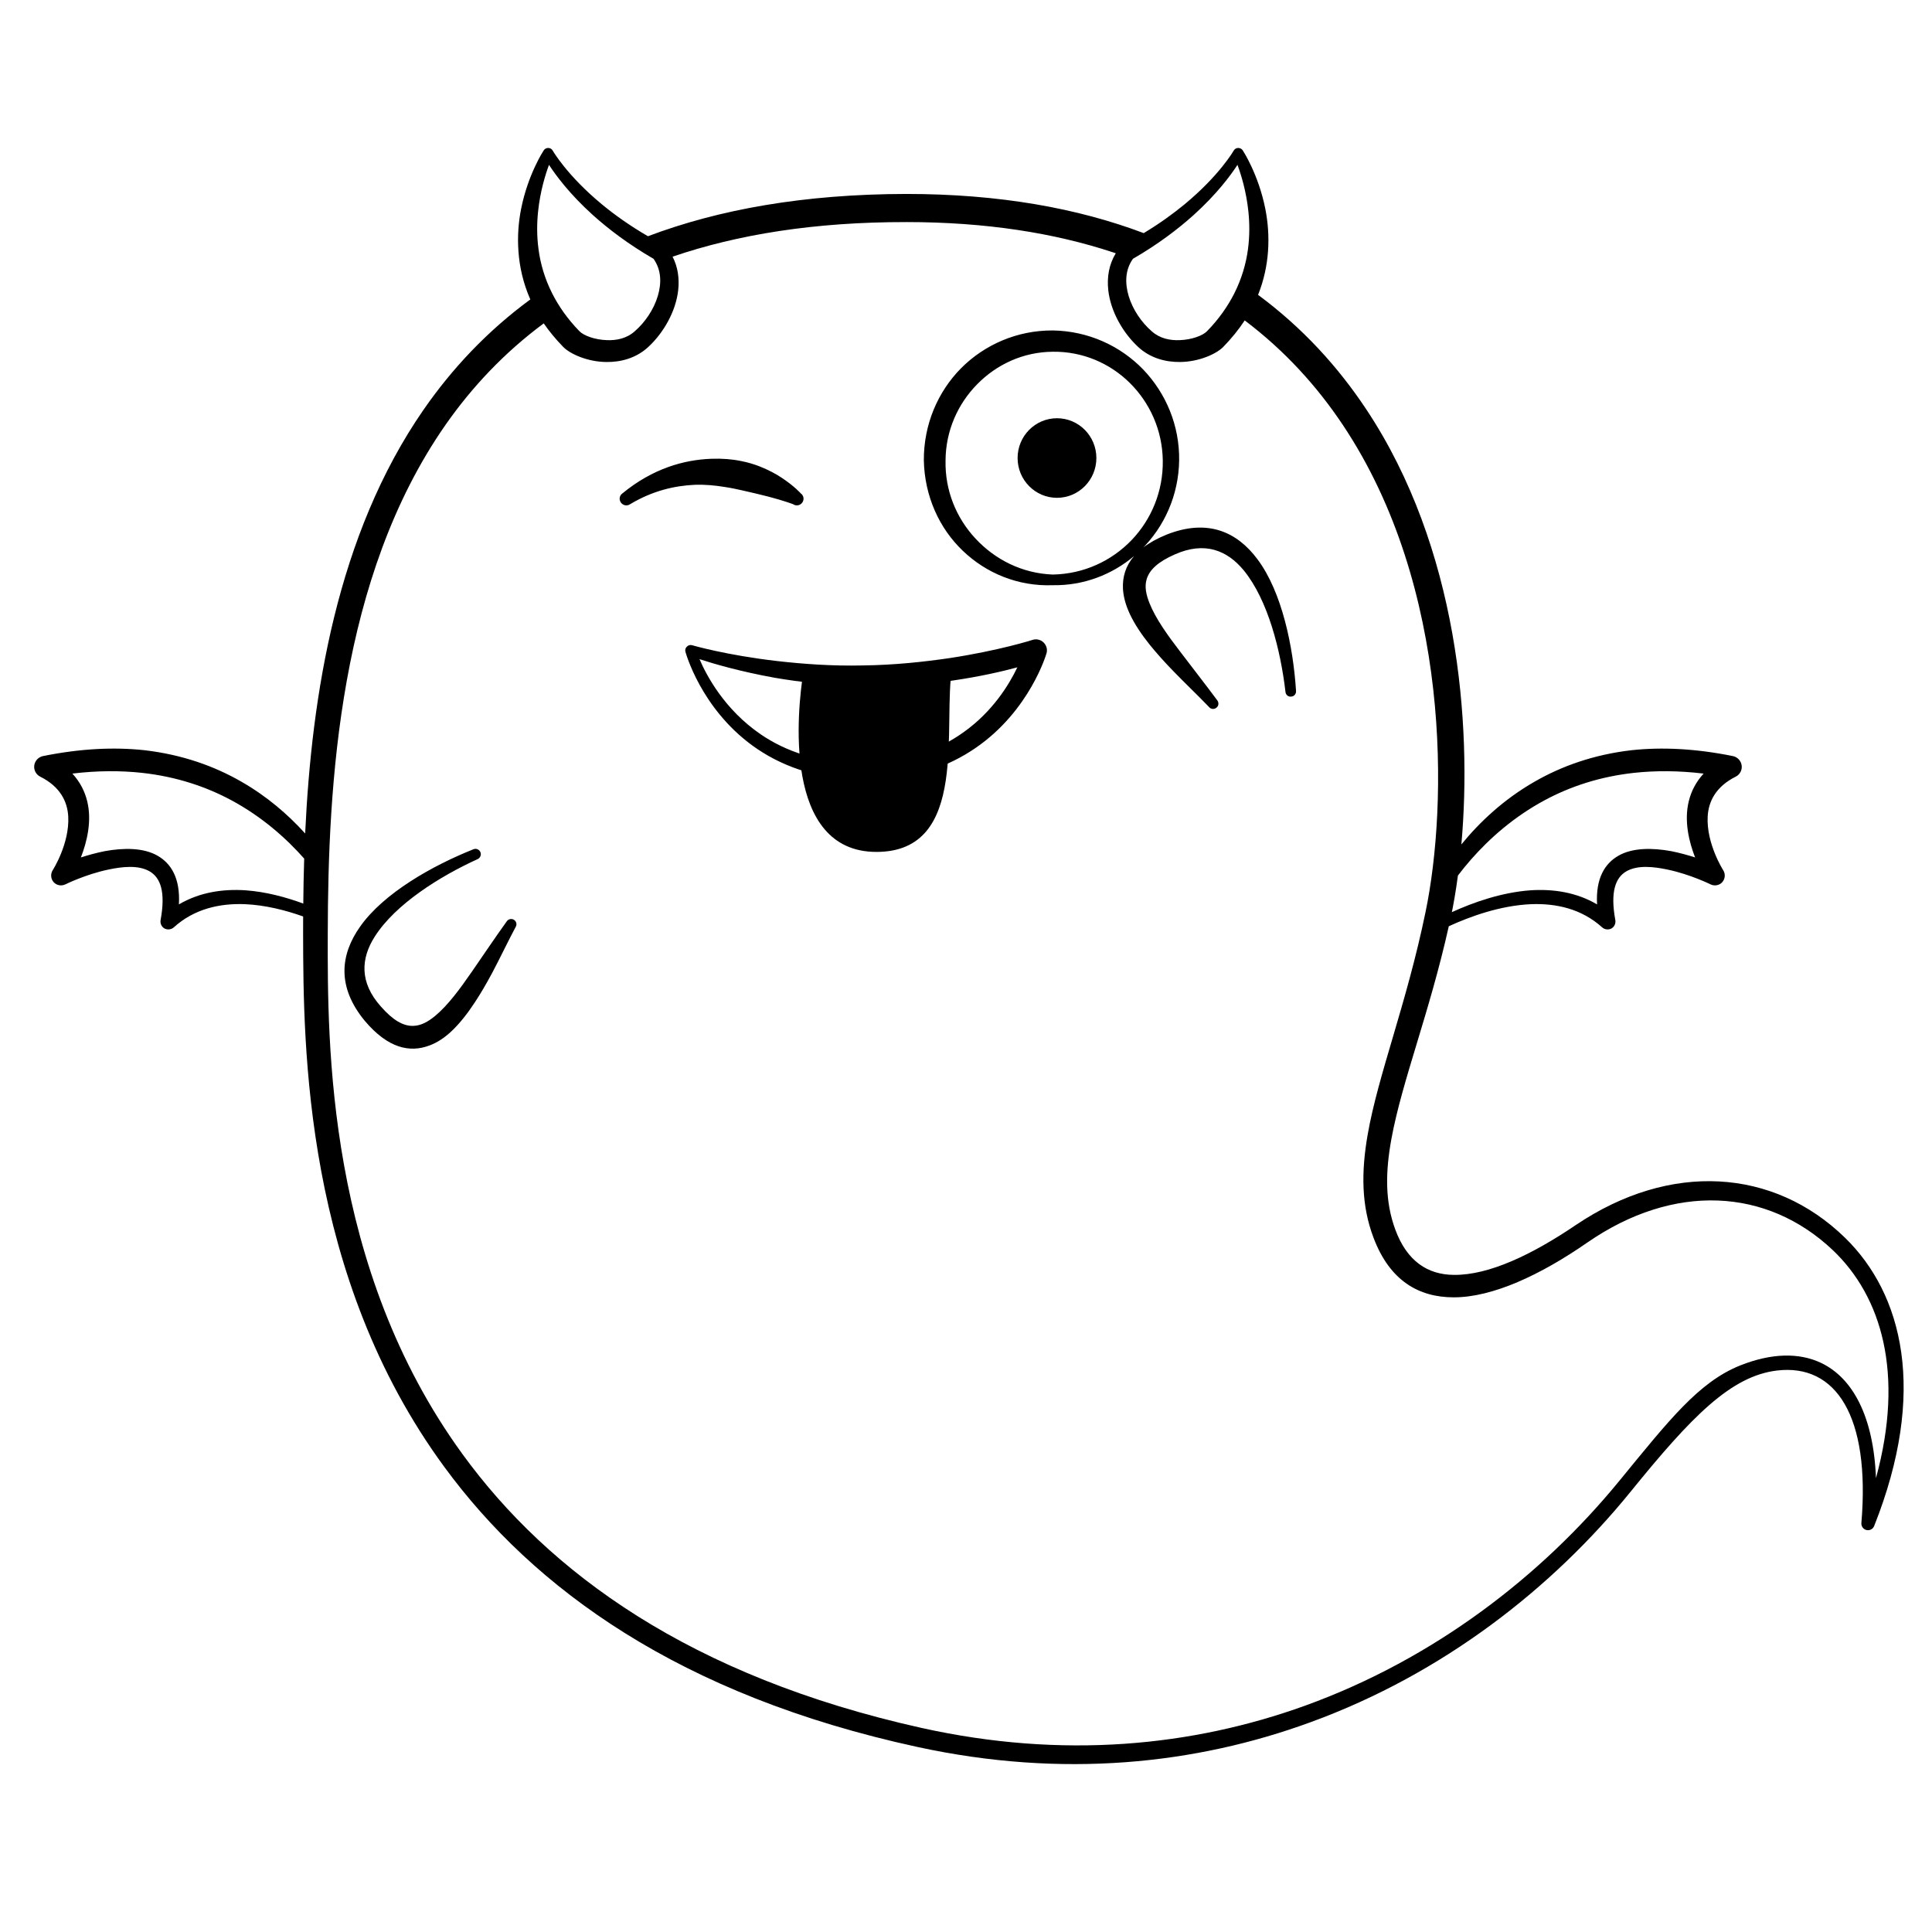 <?xml version="1.0" encoding="UTF-8"?>
<!-- Uploaded to: ICON Repo, www.iconrepo.com, Generator: ICON Repo Mixer Tools -->
<svg fill="#000000" width="800px" height="800px" version="1.1" viewBox="144 144 512 512" xmlns="http://www.w3.org/2000/svg">
 <g fill-rule="evenodd">
  <path d="m356.91 322.07c6.062 1.355 12.219 0 19.316 0 7.312 0 14.145-0.59 20.156-1.426-2.762 15.238 4.781 49.121-20.117 49.121-24.898 0-21.004-37.562-19.355-47.695z"/>
  <path d="m472.13 183.21c0.516 0 0.988 0.25 1.246 0.703 0 0 4.129 6.246 5.953 15.469 0.676 3.426 0.992 7.203 0.707 11.234-0.266 3.715-1.07 7.606-2.633 11.527 11.762 8.695 21.188 19.051 28.676 30.34 24.34 36.637 28.051 83.297 25.199 115.3 4.859-5.953 11.238-11.953 19.363-16.609 7.168-4.133 15.711-7.203 25.754-8.363 7.969-0.855 16.902-0.453 26.852 1.562 1.215 0.25 2.141 1.258 2.312 2.469 0.168 1.207-0.457 2.418-1.562 2.973-5.34 2.668-7.238 6.648-7.445 10.578-0.379 7.207 4.106 14.207 4.106 14.207 0.641 1.008 0.543 2.269-0.227 3.176-0.77 0.855-2.035 1.109-3.086 0.605 0 0-5.394-2.672-11.418-3.93-3.809-0.809-7.898-1.211-10.828 0.402-3.062 1.711-4.367 5.59-3.027 12.945 0.172 0.91-0.242 1.816-1.031 2.269-0.785 0.402-1.781 0.301-2.453-0.305-5.469-4.938-12.203-6.398-18.848-6.144-8.102 0.348-16.098 3.234-21.797 5.852-5.152 23.078-12.383 40.973-15.199 56.316-1.594 8.719-1.75 16.578 1.031 24.082 3.102 8.414 8.613 11.941 15.52 11.992 9.395 0.102 20.906-5.492 32.293-13.199 25.109-16.93 52.469-15.016 71.328 3.324 15.324 14.914 21.922 40.809 7.754 76.43-0.316 0.805-1.184 1.258-2.035 1.059-0.852-0.203-1.426-1.008-1.348-1.867 2.387-28.312-6.738-42.27-22.371-40.402-12.172 1.461-22.605 12.141-38.73 32.039-20.805 25.645-49.746 48.316-84.746 61.113-30.613 11.234-65.848 14.965-104.34 6.602-63.105-13.703-101.68-41.969-125.32-74.164-37.16-50.633-37.383-111.19-37.453-141.37 0-1.496 0-3.012 0.008-4.551-4.66-1.66-10.023-3.023-15.434-3.258-6.648-0.254-13.383 1.207-18.844 6.144-0.68 0.605-1.668 0.707-2.457 0.305-0.793-0.453-1.207-1.359-1.035-2.269 1.34-7.356 0.035-11.234-3.027-12.945-2.926-1.613-7.019-1.211-10.828-0.402-6.023 1.258-11.414 3.93-11.414 3.93-1.055 0.504-2.32 0.25-3.09-0.605-0.77-0.906-0.867-2.168-0.227-3.176 0 0 4.484-7 4.106-14.207-0.207-3.93-2.102-7.91-7.445-10.578-1.102-0.555-1.727-1.766-1.559-2.973 0.168-1.211 1.094-2.219 2.309-2.469 9.949-2.016 18.883-2.418 26.859-1.562 10.035 1.16 18.578 4.231 25.75 8.363 6.801 3.898 12.379 8.742 16.871 13.707 1.703-36.504 8.34-79.039 31.379-112.3 7.547-10.891 16.844-20.812 28.289-29.223-1.906-4.332-2.852-8.645-3.144-12.742-0.293-4.031 0.023-7.809 0.699-11.234 1.824-9.223 5.961-15.469 5.961-15.469 0.25-0.453 0.73-0.703 1.238-0.703 0.508 0 0.977 0.301 1.215 0.754 0 0 3.703 6.5 13.023 14.207 3.32 2.738 7.352 5.629 12.184 8.434 18.746-7.082 41.309-11.164 68.473-11.203 24.707 0 45.484 3.801 62.91 10.379 4.223-2.543 7.797-5.141 10.797-7.609 9.312-7.707 13.016-14.207 13.016-14.207 0.242-0.453 0.707-0.754 1.215-0.754zm-87.938 19.645c-24.281-0.035-44.734 3.281-61.953 9.168 1.41 2.731 1.82 5.762 1.496 8.82-0.598 5.594-3.824 11.285-7.883 15.062-3.238 3.023-7.328 4.082-11.176 4.031-5.055-0.051-9.613-2.164-11.402-3.981-2.008-2.062-3.727-4.152-5.18-6.258-10.469 7.766-19.039 16.891-26.039 26.914-28.227 40.457-31.117 95.32-31.195 134.82-0.062 29.371-0.289 88.418 35.676 137.89 22.859 31.438 60.348 58.945 121.68 72.598 37.438 8.312 71.77 4.887 101.63-5.894 34.281-12.395 62.68-34.461 83.141-59.398 13.262-16.172 21.137-26.352 32.219-30.785 8.254-3.273 15.57-3.426 21.41-0.652 8.359 3.981 13.898 14.156 14.535 30.531 7.594-27.812 1.449-48.164-11.426-60.41-17.508-16.574-42.176-17.832-65.012-2.062-12.414 8.613-25.121 14.559-35.438 14.559-9.332 0-16.984-4.434-21.266-15.77-3.246-8.516-3.297-17.43-1.562-27.355 2.785-15.973 10.309-34.613 15.336-58.996 5.891-28.316 6.852-86-21.922-129.08-6.852-10.27-15.406-19.699-26-27.695-1.555 2.367-3.445 4.723-5.703 7.039-1.789 1.816-6.348 3.93-11.398 3.981-3.852 0.051-7.945-1.008-11.184-4.031-4.055-3.777-7.285-9.469-7.879-15.062-0.363-3.402 0.188-6.766 2-9.719l-0.82-0.273c-15.473-5.098-33.57-7.996-54.684-7.996zm-114.73 166.21c0.711-0.305 1.539 0.047 1.844 0.754 0.305 0.707-0.031 1.562-0.738 1.863-9.957 4.535-21.75 11.891-27.242 20.508-3.672 5.742-4.16 12.141 1.648 18.59 3.141 3.574 5.894 5.188 8.562 5.086 2.051-0.051 3.926-1.105 5.816-2.668 3.328-2.773 6.504-7.055 9.727-11.738 3.039-4.383 6.141-9.02 9.184-13.25 0.414-0.656 1.281-0.859 1.938-0.453 0.66 0.402 0.859 1.258 0.445 1.914-2.07 3.879-4.043 8.059-6.176 12.09-1.492 2.769-3.047 5.492-4.66 7.91-1.914 2.922-3.938 5.492-6.047 7.508-1.895 1.812-3.887 3.121-5.938 3.879-5.18 1.965-10.98 0.805-17.176-6.551-7.394-8.969-6.492-17.48-1.223-24.938 6.281-8.918 19.18-16.172 30.035-20.504zm307.6-20.254c-9.195 1.008-17.031 3.676-23.699 7.254-8.148 4.383-14.562 10.074-19.492 15.668-1.266 1.449-2.434 2.887-3.508 4.297-0.535 4.035-1.176 7.746-1.883 11.07l0.273-1.367c5.734-2.613 13.188-5.234 20.785-5.789 6.066-0.402 12.207 0.504 17.703 3.731-0.395-7.004 2.117-10.832 5.57-12.848 3.769-2.219 9.102-2.168 14.098-1.258 2.246 0.453 4.418 1.055 6.312 1.66-1.602-4.082-2.973-9.672-1.672-14.914 0.629-2.566 1.848-5.035 3.926-7.305-6.672-0.805-12.793-0.805-18.414-0.199zm-413.88 0.199c2.074 2.269 3.293 4.738 3.922 7.305 1.301 5.242-0.07 10.832-1.668 14.914 1.891-0.605 4.062-1.207 6.309-1.66 5-0.91 10.328-0.961 14.098 1.258 3.457 2.016 5.965 5.844 5.57 12.848 5.496-3.227 11.641-4.133 17.703-3.731 5.34 0.391 10.605 1.801 15.258 3.512 0.035-3.863 0.109-7.844 0.238-11.914l0.176 0.191c-4.934-5.594-11.348-11.285-19.492-15.668-6.672-3.578-14.508-6.246-23.699-7.254-5.625-0.605-11.746-0.605-18.414 0.199zm254.41-35.418c1.031-0.352 2.164-0.098 2.949 0.656 0.785 0.754 1.098 1.863 0.801 2.871 0 0-4.332 15.164-18.793 25.09-7.184 4.938-16.871 8.668-29.785 8.516-12.805-0.203-22.328-4.031-29.332-9.121-13.848-10.074-17.785-24.887-17.785-24.887-0.141-0.504 0.012-1.008 0.391-1.359 0.375-0.402 0.922-0.504 1.414-0.355 0 0 8.957 2.621 22.512 4.184 6.66 0.754 14.422 1.359 22.801 1.16 8.359-0.102 16.078-0.957 22.691-1.914 13.348-2.016 22.137-4.84 22.137-4.84zm-88.215 5.09c1.895 4.434 6.648 13.352 16.184 19.902 6.566 4.481 15.426 7.758 27.203 7.606 11.68-0.152 20.363-3.629 26.758-8.262 7.508-5.391 11.824-12.344 14.086-17.078-4.051 1.105-10.008 2.469-17.273 3.523-6.867 0.957-14.902 1.613-23.57 1.512-8.645-0.199-16.637-1.105-23.445-2.266-9.211-1.664-16.266-3.727-19.941-4.938zm93.633-87.109c9.41 0.152 17.906 4.082 23.98 10.379 5.969 6.246 9.629 14.762 9.496 24.082-0.141 9.219-3.93 17.582-10.004 23.578l0.492-0.516c1.621-1.242 3.66-2.387 6.18-3.414 10.809-4.281 18.641-0.805 24.105 6.551 6.519 8.715 9.461 23.227 10.203 34.863 0.062 0.805-0.504 1.461-1.277 1.512-0.773 0.102-1.453-0.453-1.523-1.262-1.27-10.879-4.602-24.332-11.094-32.242-4.348-5.238-10.27-7.707-18.211-4.184-4.363 1.918-6.734 4.031-7.488 6.602-0.582 1.965-0.137 4.082 0.77 6.348 1.605 4.031 4.699 8.363 8.141 12.848 3.238 4.281 6.691 8.664 9.785 12.848 0.5 0.605 0.422 1.512-0.172 1.965-0.594 0.504-1.48 0.453-1.98-0.152-3.031-3.172-6.406-6.348-9.562-9.621-2.207-2.269-4.285-4.586-6.125-6.852-2.188-2.723-4.008-5.441-5.25-8.062-1.125-2.367-1.773-4.684-1.879-6.852-0.145-3.062 0.68-6 2.949-8.629-5.828 4.906-13.352 7.859-21.535 7.723-9.195 0.352-17.66-3.176-23.855-9.121-6.281-5.992-10.121-14.508-10.328-23.93-0.051-9.523 3.688-18.188 9.848-24.434 6.215-6.246 14.859-10.078 24.336-10.027zm0 5.644c-7.859 0.051-14.914 3.375-20.047 8.613-5.106 5.191-8.344 12.293-8.383 20.203-0.176 8.012 2.891 15.266 7.902 20.656 5.176 5.594 12.375 9.27 20.527 9.574 8.227-0.152 15.613-3.629 20.914-9.172 5.199-5.441 8.348-12.895 8.227-21.059-0.113-8.062-3.453-15.316-8.742-20.555-5.254-5.191-12.469-8.363-20.398-8.262zm-90.418 28.363c2.754-0.102 5.398 0.102 7.832 0.605 1.789 0.352 3.469 0.855 4.992 1.461 2.25 0.906 4.18 1.914 5.746 2.973 3.363 2.215 5.043 4.129 5.043 4.129 0.789 0.555 0.98 1.613 0.422 2.418-0.559 0.809-1.652 1.008-2.449 0.457 0 0-2.504-0.961-6.57-2.016-1.012-0.254-2.094-0.504-3.277-0.809-1.023-0.25-2.113-0.504-3.246-0.754-1.617-0.352-3.34-0.758-5.164-1.008-2.457-0.402-5.078-0.656-7.852-0.555-5.316 0.25-11.105 1.562-17.086 5.141-0.793 0.551-1.891 0.352-2.449-0.457-0.559-0.805-0.367-1.863 0.426-2.418 7.965-6.547 16.227-8.914 23.633-9.168zm139.35-77.891c-1.828 2.824-5.492 7.762-11.621 13.301-4.152 3.731-9.445 7.762-16.07 11.59-2.094 2.922-2.148 6.449-1.156 9.824 1.074 3.625 3.418 7.055 6.164 9.422 2.16 1.914 4.859 2.418 7.363 2.316 3.191-0.102 6.148-1.211 7.25-2.367 3.203-3.277 5.512-6.652 7.211-9.977 2.008-3.981 3.137-7.961 3.641-11.738 0.469-3.527 0.434-6.902 0.117-9.977-0.559-5.391-1.941-9.824-2.898-12.395zm-182.45 0c-0.957 2.57-2.34 7.004-2.898 12.395-0.32 3.074-0.355 6.449 0.121 9.977 0.496 3.777 1.625 7.758 3.641 11.738 1.691 3.324 4 6.699 7.203 9.977 1.105 1.156 4.062 2.266 7.258 2.367 2.496 0.102 5.199-0.402 7.359-2.316 2.746-2.367 5.09-5.797 6.16-9.422 1-3.375 0.941-6.902-1.152-9.824-6.625-3.828-11.922-7.859-16.07-11.59-6.133-5.539-9.789-10.477-11.621-13.301z"/>
  <path d="m434.55 265.38c0 5.824-4.672 10.547-10.438 10.547-5.762 0-10.438-4.723-10.438-10.547s4.676-10.543 10.438-10.543c5.766 0 10.438 4.719 10.438 10.543"/>
 </g>
</svg>